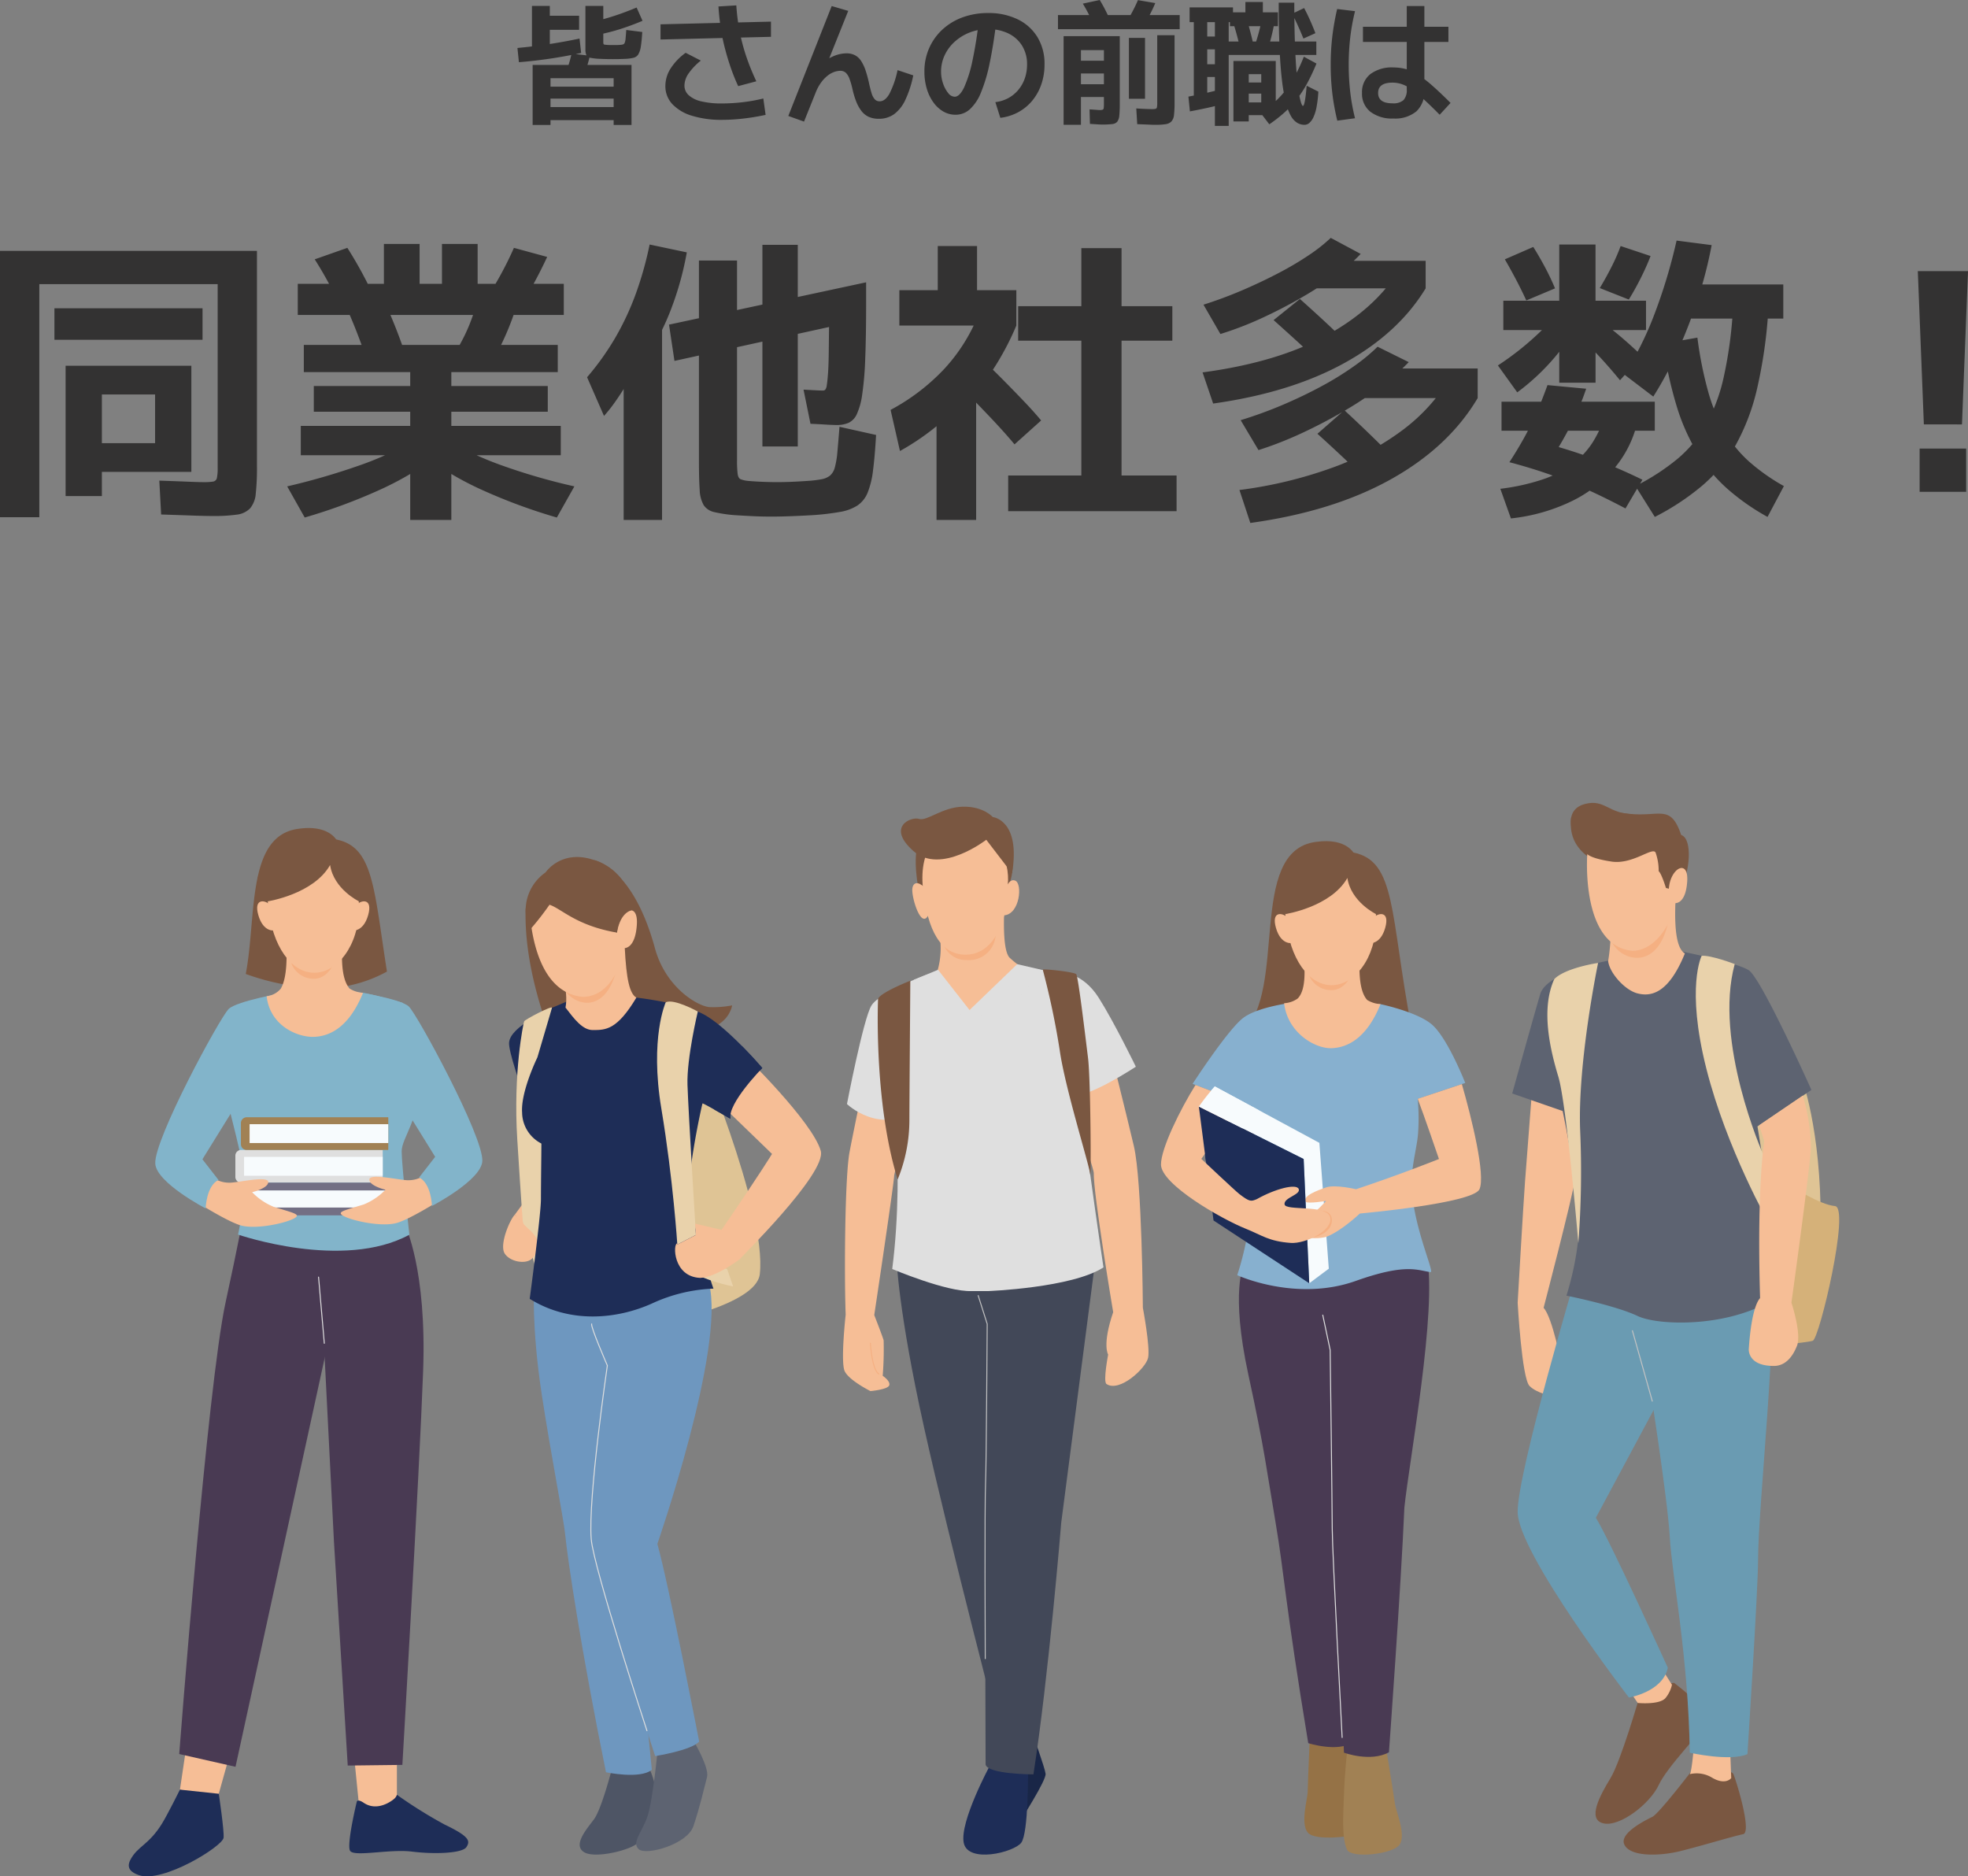 <svg xmlns="http://www.w3.org/2000/svg" xmlns:xlink="http://www.w3.org/1999/xlink" width="390.646" height="372.436" viewBox="0 0 390.646 372.436">
  <rect x="0" y="0" width="390.646" height="372.436" fill="#808080" stroke="none"/>
  <defs>
    <clipPath id="clip-path">
      <rect id="長方形_27896" data-name="長方形 27896" width="339.517" height="213.072" fill="none"/>
    </clipPath>
    <clipPath id="clip-path-2">
      <rect id="長方形_27888" data-name="長方形 27888" width="339.517" height="213.073" fill="none"/>
    </clipPath>
    <clipPath id="clip-path-3">
      <rect id="長方形_27886" data-name="長方形 27886" width="11.901" height="81.502" fill="none"/>
    </clipPath>
    <clipPath id="clip-path-4">
      <rect id="長方形_27887" data-name="長方形 27887" width="4.705" height="14.738" fill="none"/>
    </clipPath>
    <clipPath id="clip-path-5">
      <path id="パス_51057" data-name="パス 51057" d="M55.705,31.279c2.046.453,12.659-11.966,12.659-11.966l-14.7-5.686s0,17.2,2.042,17.652" transform="translate(-53.663 -13.627)" fill="none"/>
    </clipPath>
    <clipPath id="clip-path-7">
      <rect id="長方形_27889" data-name="長方形 27889" width="4.606" height="84.603" fill="none"/>
    </clipPath>
    <clipPath id="clip-path-8">
      <rect id="長方形_27893" data-name="長方形 27893" width="1.903" height="13.9" fill="none"/>
    </clipPath>
    <clipPath id="clip-path-9">
      <rect id="長方形_27894" data-name="長方形 27894" width="2.554" height="72.825" fill="none"/>
    </clipPath>
  </defs>
  <g id="グループ_36531" data-name="グループ 36531" transform="translate(8971 -12207.072)">
    <g id="グループ_36514" data-name="グループ 36514" transform="translate(-8945.437 12366.436)">
      <g id="グループ_36099" data-name="グループ 36099" clip-path="url(#clip-path)">
        <g id="グループ_36085" data-name="グループ 36085" transform="translate(0 -0.001)">
          <g id="グループ_36084" data-name="グループ 36084" clip-path="url(#clip-path-2)">
            <path id="パス_51005" data-name="パス 51005" d="M33.653,2.887s7.638,1.291,12.041,17.468c2.164,7.953,8.645,11.593,10.88,11.711a19.72,19.72,0,0,0,4.451-.346s-.708,5.017-7.78,5.017c0,0-6.178,8.992-11.12,8.992s-13.934-.6-13.934-.6S19.538,28.4,20.034,12.465" transform="translate(58.741 8.474)" fill="#7a5741"/>
            <path id="パス_51006" data-name="パス 51006" d="M34.823,11.944S49.288,45.655,47.812,58.487c-.724,6.288-20.336,9.881-20.336,9.881l-1.09-28.242" transform="translate(77.443 35.057)" fill="#dfc495"/>
            <path id="パス_51007" data-name="パス 51007" d="M27.684,18.138s-4.258,4.84-8.208,10.349l3.286,4.6,10.589-9.1" transform="translate(57.162 53.236)" fill="#f6be96"/>
            <path id="パス_51008" data-name="パス 51008" d="M29.148,48.874s-2.054,8.063-3.6,10.113-4.167,5.08-1.952,6.473,9.531-.48,10.68-1.861,3.526-9.413,3.526-10.727a15.855,15.855,0,0,0-1.334-4.218" transform="translate(66.764 142.801)" fill="#4e5565"/>
            <path id="パス_51009" data-name="パス 51009" d="M29.872,48.961s-.984,10.251-2.05,13.363-3.2,5.167-1.72,6.477,9.617-.96,10.849-4.569,2.215-7.87,2.707-9.755-2.652-7.158-2.652-7.158" transform="translate(75.126 138.886)" fill="#5d6371"/>
            <path id="パス_51010" data-name="パス 51010" d="M20.5,24.339S19.946,32.4,22,45.9c1.779,11.734,4.388,24.983,4.651,27.785.46,4.828,3.2,23.169,8.114,47.291,0,0,6.772,1.436,9.1-.5,0,0-3.73-38.229-4.439-42.974s0-50.62,0-50.62" transform="translate(59.962 71.436)" fill="#6e97bf"/>
            <path id="パス_51011" data-name="パス 51011" d="M23.188,29.784c-.26.527,3.785,10.723,3.785,10.723S23.81,71.44,24.337,77.067s12.128,40.952,12.128,40.952,7.154-1.118,8.736-2.876c0,0-6.021-31.122-8.3-39.24,0,0,13.521-38.913,10.263-51.651" transform="translate(68.022 71.178)" fill="#6e97bf"/>
            <g id="グループ_36080" data-name="グループ 36080" transform="translate(91.331 103.045)" style="mix-blend-mode: multiply;isolation: isolate">
              <g id="グループ_36079" data-name="グループ 36079">
                <g id="グループ_36078" data-name="グループ 36078" clip-path="url(#clip-path-3)">
                  <path id="パス_51012" data-name="パス 51012" d="M23.48,26.283c-.26.527,3.109,8.256,3.109,8.256s-3.876,26.388-3.2,34.475c.468,5.631,11.061,38.008,11.061,38.008" transform="translate(-22.925 -25.903)" fill="none" stroke="#dfdfdf" stroke-linecap="round" stroke-miterlimit="10" stroke-width="0.194"/>
                </g>
              </g>
            </g>
            <path id="パス_51013" data-name="パス 51013" d="M27.3,10.425s-7.882,3.282-8.114,6.564S27.922,43,27.922,43l3.451-22.028" transform="translate(56.299 30.598)" fill="#1e2d57"/>
            <path id="パス_51014" data-name="パス 51014" d="M21.119,13.059c-.161.4-2.208,10.1-1.373,23.461s1.094,16.256,1.094,16.256L23.909,64l.3-6.619s.535-10.05.283-21.946c-.216-10.089,1.948-22.98,2.152-25.046.1-.547-5.379,2.326-5.521,2.672" transform="translate(57.369 30.286)" fill="#e9d2ab"/>
            <path id="パス_51015" data-name="パス 51015" d="M21.216,20.768c-1.011,1.011-3.124,5.973-2.023,7.717s4.431,2.219,5.513.921,2.113-3.034-.46-5.513a33.858,33.858,0,0,1-3.03-3.124" transform="translate(55.423 60.955)" fill="#f6be96"/>
            <path id="パス_51016" data-name="パス 51016" d="M41.316,9.786s9.7.933,14.441,3.392S67.531,23.9,67.531,23.9,60.617,30.933,61.2,33.978c0,0-5.442-3.164-5.533-3.046S51.712,48.4,53.235,52.615s3.423,11.9,4.608,15.075a31.809,31.809,0,0,0-12.234,2.963c-6.8,3.05-16.161,4.1-24.244-.937,0,0,2.227-16.637,2.227-19.8s.114-11.014.114-11.014a7,7,0,0,1-3.852-6.166c-.291-4.163,3.034-10.943,3.034-10.943l2.9-9.841,3.97-1.688" transform="translate(58.22 28.723)" fill="#1e2d57"/>
            <path id="パス_51017" data-name="パス 51017" d="M28.368,10.181s-3.207,7.059-.862,21.119S30.67,58.255,30.67,58.255l3.691-1.908s-1.5-24.519-1.672-29.792S34.742,12,34.742,12s-4.809-2.648-6.375-1.818" transform="translate(78.212 29.41)" fill="#e9d2ab"/>
            <path id="パス_51018" data-name="パス 51018" d="M28.486,24.516c-1.129-.008,2.223,2.208,8.511,3.522l-1.184-3.427-3.545-1.46" transform="translate(82.97 67.949)" fill="#e9d2ab"/>
            <path id="パス_51019" data-name="パス 51019" d="M36.2,22.048,46.8,32.3S44.431,36.21,36.785,47.374l-5.234-1.228.138,2.239-3.695,1.908s.016.035-.012-.24c-.866.059-.866,6.591,4.525,6.855,3.282-.028,8.673-4.3,7.968-3.778s17.283-16.956,16-21.446C54.8,25.865,41.326,12.734,41.326,12.734" transform="translate(80.883 37.375)" fill="#f6be96"/>
            <path id="パス_51020" data-name="パス 51020" d="M35.017,12.262l-5.481,12.62c1.511.85,3.2,1.834,3.2,1.834-.586-3.05,6.327-10.078,6.327-10.078s-1.727-2.03-4.045-4.376" transform="translate(86.689 35.99)" fill="#1e2d57"/>
            <path id="パス_51021" data-name="パス 51021" d="M34.58,7.282c.315,6.41.976,9.22,2.31,10-3.856,6.438-6.087,6.434-8.665,6.434-2.062,0-3.73-2.286-5.4-4.458.657-3.51-1.062-7.453-1.062-7.453Z" transform="translate(63.866 21.374)" fill="#f6be96"/>
            <path id="パス_51022" data-name="パス 51022" d="M32.627,8.383l-10.75,3.435c1.889,3.9,8.519,5.879,10.75-3.435" transform="translate(64.209 24.605)" fill="#f5b082"/>
            <path id="パス_51023" data-name="パス 51023" d="M20.2,5.1S19.68,24.266,30.9,25.266c5.419-.126,7.673-6.375,8.157-9.684,0,0,2.219.244,2.53-4.663s-3.636-2.841-3.931,1.59l-.575-.5s-1-2.79-1.605-3.242a11.641,11.641,0,0,0-.661-4C34.149,3.493,29.931,7.381,25.4,6.7S20.2,5.1,20.2,5.1" transform="translate(59.264 13.243)" fill="#f6be96"/>
            <path id="パス_51024" data-name="パス 51024" d="M20.874,17.171a55.677,55.677,0,0,0,3.884-4.97c2.44.822,5.277,4.136,13.4,5.537,0,0,.417-3.707,2.845-4.427a10.053,10.053,0,0,0-5.808-9.326c-7.606-3.64-11.215,1.8-11.215,1.8a9.137,9.137,0,0,0-3.1,11.384" transform="translate(58.755 8.014)" fill="#7a5741"/>
            <path id="パス_51025" data-name="パス 51025" d="M89.291,48.7s-6.831,8.94-8.169,9.605-6.449,3.179-5.627,5.375c.988,2.621,7.04,2.467,11.238,1.417s10.487-2.955,12.387-3.337-1.716-11.805-2-12.053a3.841,3.841,0,0,0-.665-.437" transform="translate(221.319 142.945)" fill="#7a5741"/>
            <path id="パス_51026" data-name="パス 51026" d="M82.665,47.3s-3.636,12.6-5.694,15.992-4.73,8.224-1.424,8.988,9.294-3.943,11-7.63,8.574-10.55,9.59-12.584-6.568-7.681-6.568-7.681l-.881.118" transform="translate(217.156 130.271)" fill="#7a5741"/>
            <path id="パス_51027" data-name="パス 51027" d="M79.805,47.163s-.515,8.216-1.062,8.826a5.952,5.952,0,0,1,4.561.779c2.617,1.456,3.667,0,3.667,0l-.382-10.16" transform="translate(231.112 136.796)" fill="#f6be96"/>
            <path id="パス_51028" data-name="パス 51028" d="M75.407,48.143l2.8,4.132s4.51.445,5.592-1.082A6.294,6.294,0,0,0,85,48.651l-3.561-5.592" transform="translate(221.321 126.38)" fill="#f6be96"/>
            <path id="パス_51029" data-name="パス 51029" d="M73.264,13.388s-1.362,17.287-1.743,22.5-1.46,24.023-1.46,24.023.826,15,2.353,16.527,4.632,2.034,4.632,2.034l1.724-6.229s-1.783-9.409-3.561-11.313c0,0,5.592-21.355,6.485-26.569s.763-20.974.763-20.974" transform="translate(205.63 39.295)" fill="#f6be96"/>
            <path id="パス_51030" data-name="パス 51030" d="M83.562,41.6l14.249-1.413c-.382-17.649-4.175-26.616-4.175-26.616L81.091,14.811" transform="translate(238.003 39.844)" fill="#dfc495"/>
            <path id="パス_51031" data-name="パス 51031" d="M89.252,19.4s5.147,3.376,8.2,3.675-3.085,26.282-4.4,26.731-10.861,1.216-10.861,1.216" transform="translate(241.226 56.952)" fill="#d5b179"/>
            <path id="パス_51032" data-name="パス 51032" d="M81.779,23.717S70.045,63.091,70.061,71.1c.016,8.228,22.083,36.863,22.083,36.863s6.709-1.082,7.724-5.91c0,0-11.616-25.57-14.288-29.764L99.027,47.213l3.7-19.907" transform="translate(205.63 69.611)" fill="#6a9bb2"/>
            <path id="パス_51033" data-name="パス 51033" d="M100.8,24.3c1.908,5.91-2.267,44-2.267,54.681,0,5.788-2.109,38.512-2.109,38.512-3.431,1.523-11.447-.279-11.447-.279C84.7,98.135,81.463,82.3,81,74.292s-4.384-32.676-4.384-32.676l.031-11.978" transform="translate(224.878 71.316)" fill="#6a9bb2"/>
            <path id="パス_51034" data-name="パス 51034" d="M89.807,9.25S76.7,11.466,75.342,16.078,69.786,35.8,69.786,35.8L79.8,39.278s3.986,18.613,3.069,25.668a58.388,58.388,0,0,1-2.322,10.979s9.731,1.936,14.119,4.033,20.194,2.416,29.107-4.832l-5.3-32.79,10.707-7.248s-9.924-22.134-12.435-23.752-14.072-3.88-14.072-3.88" transform="translate(204.823 21.884)" fill="#5d6371"/>
            <path id="パス_51035" data-name="パス 51035" d="M81.63,8.072S77.561,27.59,78.061,41.193a187.124,187.124,0,0,1-.354,22.5s-2.322-27.584-3.974-33.05-3.506-13.426-.8-19.36c2.2-2.251,8.7-3.211,8.7-3.211" transform="translate(210.03 23.692)" fill="#e9d2ab"/>
            <path id="パス_51036" data-name="パス 51036" d="M80.213,7.721s-3.156,6.19.913,22.331,12.553,30.98,12.553,30.98L92.345,46.965S82.551,24.8,86.777,9.362c0,0-4.746-1.806-6.564-1.641" transform="translate(232.003 22.631)" fill="#e9d2ab"/>
            <path id="パス_51037" data-name="パス 51037" d="M94.292,16.883c1.877-1.932,2.892-9.806.362-10.632-2.1-6.162-4.124-3.6-10.176-4.187C78.922,1.525,77.785.041,77.785.041a20.622,20.622,0,0,1,.736,3.353,27.376,27.376,0,0,1-5.7-.653c-.441,3.652.811,7,6.111,9.42,9.318,3.01,10.723,7.425,10.723,7.425a29.92,29.92,0,0,0,3.156.771c-.02-.122,1.48-3.475,1.48-3.475" transform="translate(213.497 0.121)" fill="#7a5741"/>
            <path id="パス_51038" data-name="パス 51038" d="M87.974,5.054c-.248,6.414.563,9.232,1.881,10-3.144,7.728-6.54,8.7-9.476,7.905-2.511-.681-5.505-4.1-5.753-6.39a39.255,39.255,0,0,0,.5-7.449Z" transform="translate(219.028 14.834)" fill="#f6be96"/>
            <path id="パス_51039" data-name="パス 51039" d="M85.912,6.138,74.8,9.53c1.865,3.852,8.909,5.8,11.112-3.392" transform="translate(219.539 18.016)" fill="#f5b082"/>
            <path id="パス_51040" data-name="パス 51040" d="M73.62,2.988s-1.4,18.278,9,19.207c5.029-.118,8.039-6.414,8.488-9.479,0,0,2.062.224,2.349-4.329S90.088,5.75,89.813,9.862l-.578-.146s-.885-2.9-1.444-3.325a10.786,10.786,0,0,0-.614-3.707c-.61-1.184-4.525,2.42-8.728,1.794S73.62,2.988,73.62,2.988" transform="translate(215.891 7.173)" fill="#f6be96"/>
            <path id="パス_51041" data-name="パス 51041" d="M72.99,5.317s-1.424-4.053,2.558-5.1,4.683,2.019,9.7,2.03" transform="translate(213.499 0)" fill="#7a5741"/>
            <path id="パス_51042" data-name="パス 51042" d="M83.756,20.671c.515,1.527.984,2.92,1.015,3.03.075.26-1.484,8.236-.807,31.275,0,0-1.668,1.243-2.243,10.109,0,0-.283,3.361,4.994,3.337.913,0,3.03-.268,4.486-3.782,1.145-2.29-1.015-8.771-1.015-8.771s3.726-26.856,3.876-30.921a38.173,38.173,0,0,0-1.625-10.184Z" transform="translate(239.847 43.336)" fill="#f6be96"/>
            <g id="グループ_36083" data-name="グループ 36083" transform="translate(298.09 104.39)" style="mix-blend-mode: multiply;isolation: isolate">
              <g id="グループ_36082" data-name="グループ 36082">
                <g id="グループ_36081" data-name="グループ 36081" clip-path="url(#clip-path-4)">
                  <line id="線_1649" data-name="線 1649" x2="3.943" y2="13.973" transform="translate(0.381 0.382)" fill="none" stroke="#c3c3c3" stroke-linecap="round" stroke-miterlimit="10" stroke-width="0.194"/>
                </g>
              </g>
            </g>
            <path id="パス_51043" data-name="パス 51043" d="M56.153,39.944c9.255-8.193.862-36.088,14.685-37.867,6.3-.889,7.677,2.522,7.677,2.522L72.959,39.944Z" transform="translate(164.81 5.664)" fill="#7a5741"/>
            <path id="パス_51044" data-name="パス 51044" d="M66.271,2.5c8.618,1.676,7.3,12.23,11.612,34.951-9.535,4.864-17.66-4.872-17.66-4.872L65.177,3.323" transform="translate(176.755 7.341)" fill="#7a5741"/>
            <path id="パス_51045" data-name="パス 51045" d="M60.544,47.616s-.578,12.706-.578,14.241-1.5,6.351,0,8.212,9.338.657,9.916.331.575-17.747.575-17.747l-4.033-6.9" transform="translate(174.05 134.292)" fill="#957246"/>
            <path id="パス_51046" data-name="パス 51046" d="M69.25,46.879s2.086,12.564,2.267,14.087,2.247,6.15.98,8.161-9.6,2.81-10.444,1.1c-1.086-2.208-.775-6.693-.673-10.121.177-5.777.826-10.9.826-10.9" transform="translate(179.797 137.591)" fill="#a18154"/>
            <path id="パス_51047" data-name="パス 51047" d="M56.971,23.486s-2.7,5.218.9,21.776c3.219,14.8,3.723,19.482,5.458,29.694,1.657,9.782,1.818,15.5,6.434,43.482,0,0,5.91,1.893,8.826-.185L76.882,72.819,74.808,31.974l2.074-8.74" transform="translate(164.358 68.193)" fill="#493a53"/>
            <path id="パス_51048" data-name="パス 51048" d="M81.917,22.9C84,33.368,78.423,63.286,77.451,72.663c-.645,15.374-3.065,48.574-3.065,48.574-3.723,2-8.925.067-8.925.067s-1.452-35.352-2.341-45.5-.756-37.528-.756-37.528L59.881,22.9" transform="translate(175.752 67.216)" fill="#493a53"/>
            <path id="パス_51049" data-name="パス 51049" d="M73.775,10.066s-6.914.779-9.967,2.995S53.663,26.227,53.663,26.227l11.817,4.51S67.672,48.425,62.525,64.2c0,0,11.628,5.367,23.527,1.141,9.96-3.542,12.21-2.109,14.851-1.747.9.122-3.959-10.144-3.75-18.262.083-3.246,1.07-6.737,1.259-9.176a42.626,42.626,0,0,0-.063-6.953l9.436-3.156s-3.435-8.783-6.552-11.541c-2.884-2.558-10.263-4.1-10.263-4.1" transform="translate(157.502 29.545)" fill="#87b0cf"/>
            <path id="パス_51050" data-name="パス 51050" d="M57.144,14.3A41.747,41.747,0,0,0,53.98,18.3l20.8,10.4,1.11,24.673,3.88-2.9L77.9,25.5Z" transform="translate(158.432 41.983)" fill="#f7fbfd"/>
            <path id="パス_51051" data-name="パス 51051" d="M93.919,14.185l-8.763,2.924c1.381,3.636,3.632,10.266,4.214,11.943,0,0-7.406,2.983-16.456,6,0,0-4.144-.988-5.946-.362s-4.691,1.684-4.065,2.861c.484.417,4.065-.173,4.065-.173s-2.29,2.495-2.912,2.633-5.2-.067-5.828.763,2.983,5.064,8.74,3.746c2.983-1.11,6.7-4.647,6.7-4.647s22.469-2,23.744-4.82c1.247-2.751-1.539-14.064-3.494-20.863" transform="translate(170.698 41.634)" fill="#f6be96"/>
            <path id="パス_51052" data-name="パス 51052" d="M60.659,20.567s2.29-.193,2.668,1.4-.885,3.353-3.557,3.9" transform="translate(175.426 60.345)" fill="#f5b082"/>
            <path id="パス_51053" data-name="パス 51053" d="M53.98,15.319l2.912,22.611,19,12.462-1.11-24.669Z" transform="translate(158.431 44.961)" fill="#1e2d57"/>
            <path id="パス_51054" data-name="パス 51054" d="M85.65,40.483c-.626-2.6-8.842-1.2-9.051-2.55s3.231-1.9,2.814-3.042-4.6-.1-8.326,2c-1.145.468-1.4.571-3.455-1.007-.767-.586-7.555-6.985-7.555-6.985s4.435-6.233,8.165-11.116L58.92,14.229c-3.014,4.813-6.855,12.58-6.851,15.791,0,3.959,12.132,10.869,16.771,12.718,3.282,1.31,4.588,2.526,8.988,2.841,2.912.209,8.448-2.495,7.823-5.1" transform="translate(152.823 41.763)" fill="#f6be96"/>
          </g>
        </g>
        <g id="グループ_36087" data-name="グループ 36087" transform="translate(211.165 53.622)">
          <g id="グループ_36086" data-name="グループ 36086" clip-path="url(#clip-path-5)">
            <path id="パス_51055" data-name="パス 51055" d="M53.98,15.319l2.912,22.611,19,12.462-1.11-24.669Z" transform="translate(-52.733 -8.662)" fill="#1e2d57"/>
            <path id="パス_51056" data-name="パス 51056" d="M57.144,14.3A41.747,41.747,0,0,0,53.98,18.3l20.8,10.4,1.11,24.673,3.88-2.9L77.9,25.5Z" transform="translate(-52.733 -11.641)" fill="#f7fbfd"/>
          </g>
        </g>
        <g id="グループ_36098" data-name="グループ 36098" transform="translate(0 -0.001)">
          <g id="グループ_36097" data-name="グループ 36097" clip-path="url(#clip-path-2)">
            <path id="パス_51058" data-name="パス 51058" d="M73.3,7.568l-5.56.732-5.56-.732c.094,2.518.661,7.122-1.2,9.039a4.978,4.978,0,0,1-2.7.94c.673,5.9,6.19,9.074,9.46,8.929,3.144-.13,6.933-1.96,9.676-8.748a5.616,5.616,0,0,1-2.648-.818c-1.83-2.023-1.562-6.788-1.468-9.342" transform="translate(171.056 22.213)" fill="#f6be96"/>
            <path id="パス_51059" data-name="パス 51059" d="M59.526,8.66h8.429s-1.212,3.368-4.384,3.077A4.73,4.73,0,0,1,59.526,8.66" transform="translate(174.71 25.418)" fill="#f5b082"/>
            <path id="パス_51060" data-name="パス 51060" d="M60.226,6.217c-.815-.854-3.152-1.3-2.188,2.113s3.187,3.113,3.227,2.928-1.039-5.041-1.039-5.041" transform="translate(169.669 16.465)" fill="#f6be96"/>
            <path id="パス_51061" data-name="パス 51061" d="M67.531,2.72c-4.325-.24-9.916,4.388-9.113,12.348S63.01,28.23,67.531,28.23s8.822-5.356,8.822-12.753S74.241,3.093,67.531,2.72" transform="translate(171.23 7.957)" fill="#f6be96"/>
            <path id="パス_51062" data-name="パス 51062" d="M63.6,6.217c.811-.854,3.148-1.3,2.188,2.113s-3.191,3.113-3.231,2.928S63.6,6.217,63.6,6.217" transform="translate(183.614 16.465)" fill="#f6be96"/>
            <path id="パス_51063" data-name="パス 51063" d="M59.828,14.224s9.039-1.389,12.321-7.174c.724,4.781,5.694,7.174,5.694,7.174s1.22-7.551-2.058-10.054S62.771,3.06,62.771,3.06L57.833,9.455Z" transform="translate(169.741 7.852)" fill="#7a5741"/>
            <g id="グループ_36090" data-name="グループ 36090" transform="translate(236.626 101.29)" style="mix-blend-mode: multiply;isolation: isolate">
              <g id="グループ_36089" data-name="グループ 36089">
                <g id="グループ_36088" data-name="グループ 36088" clip-path="url(#clip-path-7)">
                  <path id="パス_51064" data-name="パス 51064" d="M60.23,25.837l1.468,6.93s.4,30.945.409,35.506,1.968,41.4,1.968,41.4" transform="translate(-59.85 -25.457)" fill="none" stroke="#dfdfdf" stroke-linecap="round" stroke-miterlimit="10" stroke-width="0.194"/>
                </g>
              </g>
            </g>
            <path id="パス_51065" data-name="パス 51065" d="M24.086,3.951S22.7.524,16.373,1.417C5.973,2.755,8.086,18.8,5.9,30.237a47.908,47.908,0,0,0,13.611,2.8Z" transform="translate(17.322 3.723)" fill="#7a5741"/>
            <path id="パス_51066" data-name="パス 51066" d="M25.013,28.077C22.388,11.341,22.321,3.29,14.876,1.842l-1.1.83L8.938,31.248a27.072,27.072,0,0,0,16.075-3.172" transform="translate(26.233 5.407)" fill="#7a5741"/>
            <path id="パス_51067" data-name="パス 51067" d="M11.273,51.293,12.54,63.952l4.348,5.175,3.246-5.175v-18.2" transform="translate(33.087 134.297)" fill="#f6be96"/>
            <path id="パス_51068" data-name="パス 51068" d="M13.469,51.425c0,.476-3.482,12.816-3.482,12.816l-7.406-1.9,2.5-16.85" transform="translate(7.575 133.518)" fill="#f6be96"/>
            <path id="パス_51069" data-name="パス 51069" d="M27.216,21.322s4.309,8.649,3.569,28.9-4.12,78.145-4.12,78.145l-10.845.13L13.089,84.133l-2.1-41.546L9.418,22.8" transform="translate(27.642 62.581)" fill="#493a53"/>
            <path id="パス_51070" data-name="パス 51070" d="M33.812,23.429,32.3,45.063l-18.581,85.2L2.544,127.73s5.592-73.054,9.212-89.683C14.172,26.962,15.309,20.8,15.309,20.8" transform="translate(7.467 61.061)" fill="#493a53"/>
            <path id="パス_51071" data-name="パス 51071" d="M16.254,9.576,4.968,31.042S8.447,44.208,8.553,47.269s-1.44,10.31-1.44,10.31,20.816,7.2,34,.028c0,0-1.527-13.808-1.527-16.555s3.683-6.347,3.545-14.575c-.118-7.323-3.353-14.894-3.353-14.894s-5.91-1.743-7.968-2.007" transform="translate(14.581 28.106)" fill="#82b4ca"/>
            <path id="パス_51072" data-name="パス 51072" d="M34.546,23.995H6.517A1.143,1.143,0,0,1,5.376,22.85v-4.2a1.143,1.143,0,0,1,1.141-1.145H34.546a.08.08,0,0,1,.079.083v6.324a.08.08,0,0,1-.079.083" transform="translate(15.779 51.381)" fill="#dfdfdf"/>
            <path id="パス_51073" data-name="パス 51073" d="M34.767,25.644H6.659A1.144,1.144,0,0,1,5.514,24.5V20.3a1.144,1.144,0,0,1,1.145-1.145H34.767Z" transform="translate(16.184 56.221)" fill="#736f84"/>
            <rect id="長方形_27890" data-name="長方形 27890" width="27.525" height="3.396" transform="translate(23.425 76.922)" fill="#f7fbfd"/>
            <rect id="長方形_27891" data-name="長方形 27891" width="27.525" height="3.742" transform="translate(22.882 70.264)" fill="#f7fbfd"/>
            <path id="パス_51074" data-name="パス 51074" d="M34.827,22.347H6.8A1.143,1.143,0,0,1,5.657,21.2V17A1.145,1.145,0,0,1,6.8,15.858H34.827a.083.083,0,0,1,.083.083v6.328a.082.082,0,0,1-.083.079" transform="translate(16.603 46.544)" fill="#a18154"/>
            <rect id="長方形_27892" data-name="長方形 27892" width="27.525" height="3.742" transform="translate(23.984 63.775)" fill="#f7fbfd"/>
            <path id="パス_51075" data-name="パス 51075" d="M6.685,18.984a5.8,5.8,0,0,0,3,.681c1.739-.079,7.469-1.4,7.469-.134s-3.2,2.023-3.2,2.023a12.561,12.561,0,0,0,4.321,2.924c3.5,1.066,4.781,1.354,4.521,1.869-.476.948-7.445,2.723-10.955,1.838-2.436-.614-8.256-4.269-8.256-4.269" transform="translate(10.531 55.719)" fill="#f6be96"/>
            <path id="パス_51076" data-name="パス 51076" d="M26.916,9.576s-9.295,1.621-10.983,3.2S1.075,38.636,1.339,43.488c.2,3.793,10,8.9,10,8.9s.122-4.49,2.55-5.651l-3.191-4.1,7.846-12.667L25.122,21.6" transform="translate(3.918 28.106)" fill="#82b4ca"/>
            <path id="パス_51077" data-name="パス 51077" d="M26.839,18.86a5.8,5.8,0,0,1-3,.681c-1.743-.075-7.469-1.4-7.469-.13s3.2,2.023,3.2,2.023a12.678,12.678,0,0,1-4.321,2.924c-3.5,1.066-4.781,1.35-4.521,1.865.472.948,7.445,2.727,10.955,1.838,2.436-.614,8.256-4.269,8.256-4.269" transform="translate(31.383 55.355)" fill="#f6be96"/>
            <path id="パス_51078" data-name="パス 51078" d="M11.334,9.513s9.295,1.389,10.983,2.971,14.859,25.853,14.595,30.7c-.2,3.793-9.995,8.9-9.995,8.9s-.126-4.49-2.554-5.651l3.191-4.1L19.708,29.668,13.128,21.3" transform="translate(33.265 27.922)" fill="#82b4ca"/>
            <path id="パス_51079" data-name="パス 51079" d="M10.157,49.773s-2.5,5.033-3.577,6.76c-2.652,4.273-4.8,4.407-6.253,7.154-.885,1.672.142,2.542,1.708,3.069,4.769,1.609,16.6-5.741,16.783-7.433.15-1.35-.952-8.728-.952-8.728" transform="translate(0 146.085)" fill="#1e2d57"/>
            <path id="パス_51080" data-name="パス 51080" d="M12.61,51.416s-2.023,8.35-1.35,9.7,7.815-.366,12.317.2,10.007.338,10.8-.9.61-2.1-4.388-4.5a91.3,91.3,0,0,1-9.413-5.883,1.79,1.79,0,0,1-.555.818c-.551.48-3.376,2.558-6.013.791-1.125-.756-1.358-.382-1.4-.224" transform="translate(32.647 146.842)" fill="#1e2d57"/>
            <path id="パス_51081" data-name="パス 51081" d="M21.974,7l-5.56.732L10.854,7c.094,2.514.264,7.071-1.106,9.365a4.336,4.336,0,0,1-2.794,1.483c.669,5.9,6.19,8.2,9.46,8.059,3.144-.13,6.933-1.96,9.676-8.744a5.661,5.661,0,0,1-2.648-.822C21.612,14.314,21.88,9.549,21.974,7" transform="translate(20.41 20.531)" fill="#f6be96"/>
            <path id="パス_51082" data-name="パス 51082" d="M8.2,8.086h8.425s-1.208,3.372-4.38,3.077A4.73,4.73,0,0,1,8.2,8.086" transform="translate(24.061 23.733)" fill="#f5b082"/>
            <path id="パス_51083" data-name="パス 51083" d="M8.906,5.576c-.822-.858-3.172-1.3-2.2,2.125s3.2,3.128,3.239,2.943S8.906,5.576,8.906,5.576" transform="translate(19.009 14.576)" fill="#f6be96"/>
            <path id="パス_51084" data-name="パス 51084" d="M16.245,2.062C11.9,1.822,6.282,6.473,7.088,14.469S11.7,27.694,16.245,27.694s8.866-5.379,8.866-12.816S22.986,2.435,16.245,2.062" transform="translate(20.575 6.026)" fill="#f6be96"/>
            <path id="パス_51085" data-name="パス 51085" d="M12.295,5.576c.818-.858,3.168-1.3,2.2,2.125s-3.2,3.128-3.239,2.943,1.043-5.068,1.043-5.068" transform="translate(33.021 14.576)" fill="#f6be96"/>
            <path id="パス_51086" data-name="パス 51086" d="M8.5,13.622s9.086-1.4,12.38-7.209c.728,4.8,5.722,7.209,5.722,7.209s1.228-7.587-2.07-10.1S11.459,2.4,11.459,2.4L6.5,8.829Z" transform="translate(19.081 5.92)" fill="#7a5741"/>
            <g id="グループ_36093" data-name="グループ 36093" transform="translate(37.289 93.745)" style="mix-blend-mode: multiply;isolation: isolate">
              <g id="グループ_36092" data-name="グループ 36092">
                <g id="グループ_36091" data-name="グループ 36091" clip-path="url(#clip-path-8)">
                  <line id="線_1650" data-name="線 1650" x2="1.141" y2="13.139" transform="translate(0.381 0.381)" fill="none" stroke="#dfdfdf" stroke-linecap="round" stroke-miterlimit="10" stroke-width="0.194"/>
                </g>
              </g>
            </g>
            <path id="パス_51087" data-name="パス 51087" d="M41.476,12.478s-3.242,15.37-4.155,20.234S36.254,56.6,36.557,64.963c0,0-1.047,9.389-.193,11.215s5.112,3.951,5.112,3.951,3.42-.3,3.726-1.137-1.295-1.9-1.295-1.9a65.681,65.681,0,0,0,.185-7.044c-.228-.834-1.861-5.005-1.861-5.005S46.2,38.614,46.186,37.3l4.108-18.538" transform="translate(105.745 36.624)" fill="#f6be96"/>
            <path id="パス_51088" data-name="パス 51088" d="M57.1,12.377s3.152,12.462,4.785,19.439,1.779,32.062,1.779,32.062,1.487,7.866,1.039,9.944-5.686,6.933-8.26,5.194c-.708-.476.331-5.84.331-5.84s-1.232-1.881,1-8.413c0,0-3.966-23.6-3.856-27.683-.028-.988-7.02-22.253-7.02-22.253" transform="translate(137.629 36.327)" fill="#f6be96"/>
            <path id="パス_51089" data-name="パス 51089" d="M50.483,46.886S53,53.808,53.166,55.094s-4.911,9.173-4.911,9.173-4.71,1.7-4.344-3.782.885-9.011.885-9.011" transform="translate(128.82 137.612)" fill="#192647"/>
            <path id="パス_51090" data-name="パス 51090" d="M47.323,49.2S41.37,60.228,42.173,64.411s9.979,1.932,11.427,0,1.346-14.276,1.346-14.276S50.865,46.9,47.323,49.2" transform="translate(123.558 141.977)" fill="#1e2d57"/>
            <path id="パス_51091" data-name="パス 51091" d="M38.731,25.271s.311,10.239,5.462,33.416,15.642,63.247,15.642,63.247l5.257-3.97L58.17,22.249" transform="translate(113.676 65.302)" fill="#424858"/>
            <path id="パス_51092" data-name="パス 51092" d="M67.063,23.032,60.275,75.218s-2.5,30.6-5.525,50.014c0,0-9.066-.016-9.491-1.948,0,0-.216-51.714,0-56.223C45.4,63.992,44.834,33,44.834,33l-2.306-9.448" transform="translate(124.82 67.6)" fill="#424858"/>
            <g id="グループ_36096" data-name="グループ 36096" transform="translate(168.223 97.41)" style="mix-blend-mode: multiply;isolation: isolate">
              <g id="グループ_36095" data-name="グループ 36095">
                <g id="グループ_36094" data-name="グループ 36094" clip-path="url(#clip-path-9)">
                  <path id="パス_51093" data-name="パス 51093" d="M44.252,96.914s-.146-30.685.067-35.191c.15-3.073.319-31.236.319-31.236l-1.79-5.635" transform="translate(-42.466 -24.469)" fill="none" stroke="#c3c3c3" stroke-linecap="round" stroke-miterlimit="10" stroke-width="0.194"/>
                </g>
              </g>
            </g>
            <path id="パス_51094" data-name="パス 51094" d="M50.229,36.229c-7.724,4.828-14-1.287-14-1.287s3.219-16.767,4.828-19.5S52.078,9.267,52.078,9.267l3.014-.807" transform="translate(106.33 24.831)" fill="#dfdfdf"/>
            <path id="パス_51095" data-name="パス 51095" d="M46.926,9.824,38.4,25.194s3.136,22.552.453,43.368c0,0,10.833,4.592,15.768,4.376l3.219.008s16.72-.634,22.945-4.71c0,0-5.206-34.994-5.045-39.822S72.279,9.69,72.279,9.69,63.162,8.564,62.037,8.163" transform="translate(112.69 23.959)" fill="#dfdfdf"/>
            <path id="パス_51096" data-name="パス 51096" d="M47.006,8.55s4.293-.114,7.551,5.017c3.1,4.887,7.382,13.706,7.382,13.706s-9.44,6.221-12.553,5.686" transform="translate(137.963 25.095)" fill="#dfdfdf"/>
            <path id="パス_51097" data-name="パス 51097" d="M37.848,12.524s-.909,20.435,3.892,35.887a31.178,31.178,0,0,0,2.326-11.825c0-2.892.185-27.616.185-27.616s-5.733,2.239-6.4,3.553" transform="translate(110.884 26.331)" fill="#7a5741"/>
            <path id="パス_51098" data-name="パス 51098" d="M46.106,8.449a157.487,157.487,0,0,1,3.372,16.043c1.047,7.4,5.8,22.516,6.024,24.5s.122-18.7-.417-23.047S53.15,9.831,52.745,9.35s-6.69-1.129-6.638-.9" transform="translate(135.322 24.661)" fill="#7a5741"/>
            <path id="パス_51099" data-name="パス 51099" d="M37.41,27.253s.287,5.257,1.684,6.123" transform="translate(109.799 79.989)" fill="none" stroke="#f5b082" stroke-linecap="round" stroke-miterlimit="10" stroke-width="0.194"/>
            <path id="パス_51100" data-name="パス 51100" d="M54.333,5.464c-.075,2.385-.2,7.913,1.086,9.228a21.836,21.836,0,0,0,3.62,2.7c-3.423,3.274-7.941,7.937-11.577,7.693-3.124-.212-5.529-4.99-6.772-6.556a16.128,16.128,0,0,0,.767-8.692A58.52,58.52,0,0,1,54.333,5.464" transform="translate(119.426 16.038)" fill="#f6be96"/>
            <path id="パス_51101" data-name="パス 51101" d="M41.1,8.611,51.46,6.64A5.3,5.3,0,0,1,45.7,11.7a4.73,4.73,0,0,1-4.6-3.089" transform="translate(120.626 19.489)" fill="#f5b082"/>
            <path id="パス_51102" data-name="パス 51102" d="M56.5,1.182s4.187,6.646,1.55,12.332c-11.38,1.5-17.774.693-17.774.693s-1.306-6.312,0-9.578C46.381.005,56.5,1.182,56.5,1.182" transform="translate(116.513 3.077)" fill="#7a5741"/>
            <path id="パス_51103" data-name="パス 51103" d="M48.3,1.135c-4.62.216-9.047,4.214-8.153,12.576s3.561,13.237,8.633,13.108c5.962-.15,7.492-7.807,7.492-7.807,3.12-.26,3.648-6.257,2.211-6.878-.972-.421-1.5.744-1.5.744C57.5,8.423,54.638.84,48.3,1.135" transform="translate(117.499 3.308)" fill="#f6be96"/>
            <path id="パス_51104" data-name="パス 51104" d="M42.284,5.263c-1.145-1.373-2.424-1.727-2.727-.291s1.436,7.528,2.869,5.863-.142-5.572-.142-5.572" transform="translate(115.998 11.887)" fill="#f6be96"/>
            <path id="パス_51105" data-name="パス 51105" d="M55.89,6.758s-9.054,7.048-14.481,2.227-.4-6.882,1.141-6.367S47.123.3,51.215.195s5.958,2.054,5.958,2.054,5.607.547,3.833,11.187" transform="translate(114.323 0.561)" fill="#7a5741"/>
            <path id="パス_51106" data-name="パス 51106" d="M60.131,8.135l-9.464,9.106L44.415,9.249l-4.816,2L46,19.818l4.663-2.577,5.194,2.483L65.231,9.315" transform="translate(116.221 23.877)" fill="#dfdfdf"/>
          </g>
        </g>
      </g>
    </g>
    <g id="グループ_36515" data-name="グループ 36515" transform="translate(-8971 12207.072)">
      <path id="パス_53831" data-name="パス 53831" d="M4.05,10.086V-42.78H55.056V.065a46.619,46.619,0,0,1-.24,5.341,5.114,5.114,0,0,1-1.14,2.94,4.423,4.423,0,0,1-2.64,1.23,33.054,33.054,0,0,1-4.8.27q-1.5,0-3.99-.09t-6.211-.21l-.36-6.721q3.54.12,5.7.21t3.06.09a10.809,10.809,0,0,0,1.95-.12.894.894,0,0,0,.72-.72,8.744,8.744,0,0,0,.15-1.92V-36.179h-35.4V10.086Zm13.022-4.2V-19.977H42.034V1.085H24.272v-5.7H34.834v-9.661H24.272V5.886Zm-2.22-31.024v-6.241h29.4v6.241ZM85.479,10.627V-2.215H63.757V-8.036H85.479v-2.82H66.337v-5.1H85.479v-2.76H64.357v-5.4h50.406v5.4H93.64v2.76h19.142v5.1H93.64v2.82h21.723v5.821H93.64V10.627Zm-20.942-.48-3.48-6.181A136.246,136.246,0,0,0,75.338-.175a60.435,60.435,0,0,0,9.9-4.441l4.561,3.3A60.976,60.976,0,0,1,79.149,4.776,110.454,110.454,0,0,1,64.537,10.146Zm50.046,0A110.453,110.453,0,0,1,99.971,4.776,60.975,60.975,0,0,1,89.32-1.315l4.561-3.3a65.041,65.041,0,0,0,9.931,4.471,121.742,121.742,0,0,0,14.252,4.11Zm-37.5-30.664q-1.02-3.06-2.22-6.151T72.278-32.7l7.741-.78q1.38,2.94,2.61,6.061t2.19,6.181Zm-5.4-11.041q-1.14-2.52-2.46-4.951t-2.7-4.591L73-43.38q1.38,2.16,2.73,4.621t2.49,4.981Zm29.763,11.341L93.7-21.3q1.2-2.04,2.16-3.87a33.364,33.364,0,0,0,1.71-3.84q.75-2.01,1.47-4.411l7.8.72a52.845,52.845,0,0,1-2.34,6.451A58.719,58.719,0,0,1,101.441-20.217ZM63.157-30.058v-6.181h17.1V-44.16H87.34v7.921H91.78V-44.16h7.081v7.921h17.1v6.181Zm44.285-1.92-6.541-1.8q1.5-2.34,2.82-4.8t2.34-4.8l6.6,1.8q-1.08,2.34-2.4,4.8T107.442-31.978ZM157.188,9.966q-1.92,0-3.75-.09t-3.69-.21a27.148,27.148,0,0,1-3.93-.6,3.365,3.365,0,0,1-2.07-1.35,6.477,6.477,0,0,1-.81-3.06q-.15-2.07-.15-5.731V-40.859h7.561v39.6a22.137,22.137,0,0,0,.12,2.73q.12.87.6,1.08a5.653,5.653,0,0,0,1.5.33q1.38.12,2.91.18t2.91.06q1.2,0,2.73-.06t3.21-.18a22.847,22.847,0,0,0,2.79-.33,3.822,3.822,0,0,0,1.68-.72,3.187,3.187,0,0,0,.96-1.62,16.578,16.578,0,0,0,.51-3.06q.18-1.95.42-5.011l7.261,1.62q-.24,4.2-.6,6.991a17.194,17.194,0,0,1-1.08,4.471,5.586,5.586,0,0,1-2.04,2.55,9.261,9.261,0,0,1-3.42,1.26,50.565,50.565,0,0,1-5.221.63q-1.98.12-4.26.21T157.188,9.966Zm-29.343.66V-27.9h7.621V10.627Zm-3.9-20.642-3.36-7.681a53.61,53.61,0,0,0,5.521-7.711,54.6,54.6,0,0,0,4.05-8.581A69.473,69.473,0,0,0,133-44.04l7.381,1.56a61.777,61.777,0,0,1-3.06,11.1,49.3,49.3,0,0,1-4.681,9.3l-.18-2.16a28.845,28.845,0,0,1-1.62,3.63q-1.02,1.95-2.19,3.93t-2.37,3.69A30.847,30.847,0,0,1,123.944-10.016Zm46.205,1.8q-.84,0-2.25-.09t-2.97-.15l-1.38-6.781,2.19.12q1.11.06,1.65.06a.649.649,0,0,0,.48-.18,1.875,1.875,0,0,0,.3-.9q.12-.72.24-2.31t.15-4.471q.03-2.88.09-7.381l3.48,1.86-34.2,7.5-1.08-7.2,39.125-8.4v3.96q0,6.781-.18,11.221a63.59,63.59,0,0,1-.6,7.081,13.851,13.851,0,0,1-1.08,3.93,3.438,3.438,0,0,1-1.65,1.71A5.88,5.88,0,0,1,170.149-8.216Zm-14.762,4.26V-43.98h7.021V-3.955ZM204.173,8.886V1.805h14.522V-24.958H206.154V-31.8h12.541V-43.32h7.981V-31.8h10.081v6.841H226.676V1.805H237.6V8.886Zm-14.222,1.74v-26.4h7.861v26.4ZM182.691-3.055l-1.86-8.161a41.289,41.289,0,0,0,10.651-8.131,34.8,34.8,0,0,0,6.691-10.531l7.621,1.92a54.745,54.745,0,0,1-4.981,9.271,48.812,48.812,0,0,1-6.6,7.891v-1.14a39.619,39.619,0,0,1-3.33,3.18,49.636,49.636,0,0,1-3.96,3.06A49.514,49.514,0,0,1,182.691-3.055Zm22.743-1.32q-2.1-2.52-5.131-5.7t-5.791-5.941l4.861-4.861q1.92,1.8,3.99,3.9t3.99,4.11q1.92,2.01,3.36,3.75ZM182.571-27.958v-7.021h7.621V-43.74h7.8v8.761h7.8v7.021Zm69.668,39.185-2.16-6.541a86.24,86.24,0,0,0,18.632-4.5,53.428,53.428,0,0,0,13.892-7.5,36.4,36.4,0,0,0,9.121-10.021l5.641,3.78Q291.6-3.835,280.142,2.556T252.239,11.227Zm22.8-8.7Q272.941.365,270.421-2T265.56-6.475l5.341-4.681q2.34,2.16,4.861,4.591t4.681,4.651ZM253.859-3.235l-3.54-5.941a83.883,83.883,0,0,0,8.4-3.06q4.081-1.74,7.681-3.69a61.025,61.025,0,0,0,6.451-3.99,37.432,37.432,0,0,0,4.651-3.84l6.181,3.06a45.927,45.927,0,0,1-5.491,4.831,72.631,72.631,0,0,1-7.321,4.861q-4.05,2.37-8.371,4.381A73.512,73.512,0,0,1,253.859-3.235Zm-9-9.241-2.1-6.181q14.762-1.98,24.453-7.261T281.7-38.879l5.341,3.54q-5.4,8.881-16.082,14.792T244.858-12.476ZM265.8-20.757q-1.98-1.98-4.351-4.14t-4.591-4.14l5.221-4.2q2.22,1.98,4.531,4.11t4.351,4.17Zm-19.5-5.521-3.36-5.821a84.858,84.858,0,0,0,7.951-2.97q3.81-1.65,7.111-3.39a62.414,62.414,0,0,0,5.911-3.51,32.449,32.449,0,0,0,4.29-3.39l5.941,3.18a32.944,32.944,0,0,1-5.071,4.381,81.134,81.134,0,0,1-6.841,4.381q-3.75,2.16-7.8,4.02A66.483,66.483,0,0,1,246.3-26.278Zm26.583,12.721v-5.881h24.483v5.881ZM263.64-35.339V-40.8h23.4v5.461Zm68.888,45.365-3.84-6.121a44.189,44.189,0,0,0,8.341-5.4,25.066,25.066,0,0,0,5.641-6.751,34.769,34.769,0,0,0,3.51-9.361,84.278,84.278,0,0,0,1.83-13.172l7.021.24a95.423,95.423,0,0,1-2.22,15.182,42.888,42.888,0,0,1-4.2,11.071,30.134,30.134,0,0,1-6.631,8.071A49.014,49.014,0,0,1,332.528,10.026Zm-28.563.3-2.1-5.881a42.62,42.62,0,0,0,8.221-1.8,21.582,21.582,0,0,0,6.031-3.06,16.555,16.555,0,0,0,4.11-4.411,22.64,22.64,0,0,0,2.58-5.851l6.361,1.44A21.888,21.888,0,0,1,324.7.125a25.98,25.98,0,0,1-8.551,6.721A36.527,36.527,0,0,1,303.965,10.326Zm22.743-1.98q-4.321-2.28-8.011-3.93t-7.321-2.91q-3.63-1.26-7.711-2.34,1.56-2.4,2.85-4.711t2.43-4.861q1.14-2.55,2.28-5.731l7.681.72a52.737,52.737,0,0,1-2.46,6.031q-1.38,2.85-3,5.551,4.321,1.26,8.311,2.82t8.311,3.66ZM302.1-7.076v-5.761h30.424v5.761Zm3.12-7.621-3.84-5.341a57.362,57.362,0,0,0,7.771-6.091,34.51,34.51,0,0,0,5.311-6.211l4.02,1.98a46.467,46.467,0,0,1-5.791,8.671A44.177,44.177,0,0,1,305.225-14.7Zm1.8-18.242q-.96-2.1-2.07-4.2t-2.19-3.96l5.641-2.46q1.14,1.8,2.28,3.93t2.04,4.291Zm18.6,15.842q-2.4-2.94-4.861-5.521a60.049,60.049,0,0,0-5.221-4.861l2.64-3.72a48.435,48.435,0,0,1,5.641,3.87q2.94,2.31,6.121,5.371Zm-12.061.48V-27.058h-11.1v-5.821h11.1V-44.04h7.2v11.161h10.021v5.821H320.767v10.441Zm41.345,26.643a44.65,44.65,0,0,1-8.041-5.641,31.782,31.782,0,0,1-5.881-7.051,40.786,40.786,0,0,1-4.11-9.271,84.323,84.323,0,0,1-2.73-12.421l6.841-1.2a75.53,75.53,0,0,0,2.16,10.8,34.428,34.428,0,0,0,3.3,7.921A24.706,24.706,0,0,0,351.28-.925a39.479,39.479,0,0,0,6.871,4.831ZM332.228-13.856l-5.761-4.381A63.737,63.737,0,0,0,332.258-29.7a107.426,107.426,0,0,0,4.591-15.122l6.961.9a84.722,84.722,0,0,1-2.67,10.471,99.976,99.976,0,0,1-3.96,10.321A73.672,73.672,0,0,1,332.228-13.856Zm-4.861-19.262-5.761-2.28q1.2-1.98,2.31-4.17a38.005,38.005,0,0,0,1.83-4.17l5.941,1.98q-.78,2.04-1.92,4.321T327.368-33.119Zm9.181,3.78v-6.781h21.483v6.781Zm49.386,21-1.2-30.424H394.7L393.5-8.336Zm-.84,13.382V-3.535h9.241V5.046Z" transform="translate(-4.05 92.575)" fill="#333232"/>
      <path id="パス_53832" data-name="パス 53832" d="M3.59,4.595V-7.327H23.219V4.595H19.672v-.96H7.137V1.048H19.672V-.632H7.137V-3.006H19.672v-1.68H7.137V4.595ZM.869-7.86.576-10.687q2.934-.267,6.054-.733T12.9-12.554l.32,2.854Q10.07-9.007,6.95-8.553T.869-7.86ZM13.564-4.82,9.937-5.273A20.874,20.874,0,0,0,10.711-7.3q.347-1.067.613-2.267l3.627.427q-.267,1.173-.613,2.254T13.564-4.82ZM3.456-9.7v-9.334H7v1.947h5.814v2.8H7V-9.7ZM19.538-8.473q-.64,0-1.28-.013t-1.173-.04a12.06,12.06,0,0,1-1.987-.2,1.133,1.133,0,0,1-.84-.533,2.778,2.778,0,0,1-.187-1.16v-8.614h3.547v7.147a1.338,1.338,0,0,0,.04.387.219.219,0,0,0,.187.147q.147.027.467.053.293.027.64.027h1.373q.307,0,.627-.027a2.694,2.694,0,0,0,.587-.093.559.559,0,0,0,.333-.333,2.911,2.911,0,0,0,.173-.867q.053-.6.133-1.667l3.174.4q-.107,1.814-.28,2.867a4.284,4.284,0,0,1-.507,1.574,1.548,1.548,0,0,1-.947.68,8.435,8.435,0,0,1-1.627.213q-.613.027-1.187.04T19.538-8.473Zm-3.467-4.747-.96-2.56q2.374-.533,4.534-1.227t4.587-1.707l1.173,2.64q-2.427,1.013-4.654,1.707A40.47,40.47,0,0,1,16.071-13.221Zm25.15,16.8a19.713,19.713,0,0,1-6-.813A8.793,8.793,0,0,1,31.313.448a5.178,5.178,0,0,1-1.373-3.614,6.444,6.444,0,0,1,1.053-3.467,11.446,11.446,0,0,1,2.974-3.094L36.98-8.18a12.025,12.025,0,0,0-2.427,2.547,4.324,4.324,0,0,0-.827,2.387A2.569,2.569,0,0,0,34.58-1.3,5.6,5.6,0,0,0,37.087-.086a16.983,16.983,0,0,0,4.054.413,36.19,36.19,0,0,0,4.067-.24,32.809,32.809,0,0,0,4.174-.747l.453,3.254a44.875,44.875,0,0,1-4.441.733A37.039,37.039,0,0,1,41.221,3.581ZM28.979-12.367v-3.014L50.9-15.914V-12.9ZM44.394-3.113A38.779,38.779,0,0,1,42.888-6.86q-.653-1.907-1.16-3.88a39.854,39.854,0,0,1-.813-4.027q-.307-2.054-.44-4.16l3.547-.213q.133,2.027.44,3.934a38.178,38.178,0,0,0,.8,3.76q.493,1.854,1.173,3.68t1.56,3.694ZM57.463,3.928l-3.12-1.12,8.614-21.816,3.28.96L61.676-6.66l-1.12-.72A12.137,12.137,0,0,1,63.29-9.047a6.624,6.624,0,0,1,2.6-.573,3.558,3.558,0,0,1,1.707.387A3.351,3.351,0,0,1,68.824-8.06a8.461,8.461,0,0,1,.88,1.907A24.737,24.737,0,0,1,70.4-3.539q.24,1.093.48,1.854a3.153,3.153,0,0,0,.613,1.173,1.266,1.266,0,0,0,.987.413q1.067,0,1.92-1.467a18.509,18.509,0,0,0,1.627-4.721l3.12,1.04A21.084,21.084,0,0,1,77.558-.352a7.363,7.363,0,0,1-2.227,2.814,5.123,5.123,0,0,1-3.04.907A4.716,4.716,0,0,1,70.3,2.981a3.841,3.841,0,0,1-1.44-1.16,7.678,7.678,0,0,1-1.04-1.88,16.771,16.771,0,0,1-.76-2.547A16.009,16.009,0,0,0,66.5-4.54a3.209,3.209,0,0,0-.72-1.2,1.578,1.578,0,0,0-1.147-.413,3.7,3.7,0,0,0-1.107.2,4.508,4.508,0,0,0-1.293.693,6.8,6.8,0,0,0-1.32,1.347,8.871,8.871,0,0,0-1.16,2.134ZM95.44.061a6.991,6.991,0,0,0,2.547-.787,6.823,6.823,0,0,0,2-1.627,7.3,7.3,0,0,0,1.293-2.28,8.251,8.251,0,0,0,.453-2.774,6.882,6.882,0,0,0-.987-3.734,6.552,6.552,0,0,0-2.72-2.427A9.011,9.011,0,0,0,94-14.421a9.92,9.92,0,0,0-3.627.653A9.646,9.646,0,0,0,87.4-11.954,8.367,8.367,0,0,0,85.386-9.26a7.592,7.592,0,0,0-.72,3.267,7.155,7.155,0,0,0,.4,2.374,5.967,5.967,0,0,0,1.013,1.88,1.707,1.707,0,0,0,1.28.733q.987,0,1.88-1.854A25.607,25.607,0,0,0,90.907-8.22a79.627,79.627,0,0,0,1.307-8.441l3.467.373q-.613,5.041-1.374,8.628a31.539,31.539,0,0,1-1.734,5.841A9.058,9.058,0,0,1,90.36,1.5a4.2,4.2,0,0,1-2.814,1.067,4.783,4.783,0,0,1-2.454-.653A6.409,6.409,0,0,1,83.132.1a8.987,8.987,0,0,1-1.307-2.72,11.723,11.723,0,0,1-.467-3.374,11.377,11.377,0,0,1,.947-4.667,11.072,11.072,0,0,1,2.64-3.694,11.95,11.95,0,0,1,4-2.414,14.542,14.542,0,0,1,5.081-.853A13.153,13.153,0,0,1,99.8-16.408a9.367,9.367,0,0,1,3.96,3.507,10.121,10.121,0,0,1,1.44,5.494,11.9,11.9,0,0,1-.64,3.96,10.392,10.392,0,0,1-1.8,3.227,9.433,9.433,0,0,1-2.774,2.28,9.888,9.888,0,0,1-3.56,1.12Zm13.548,4.507v-17.6h11.148V.434a21.678,21.678,0,0,1-.093,2.294,2.4,2.4,0,0,1-.4,1.213,1.5,1.5,0,0,1-1.027.48,16.491,16.491,0,0,1-2,.093q-.347,0-.933-.04t-1.467-.093l-.08-2.88q.853.053,1.347.093t.68.04a1.751,1.751,0,0,0,.573-.067.368.368,0,0,0,.213-.32,6.381,6.381,0,0,0,.04-.867V-.952h-4.561V-3.486h4.561V-5.62h-4.561V-8.153h4.561V-10.26h-4.561V4.568ZM121.95-.606V-12.687h3.2V-.606ZM127.2,4.568q-.427,0-1.307-.04T123.6,4.435l-.187-3.12q1.227.08,2.027.107t1.12.027a2.543,2.543,0,0,0,.707-.067.388.388,0,0,0,.253-.32,4.8,4.8,0,0,0,.053-.867V-13.221h3.44V.194a20.72,20.72,0,0,1-.107,2.374,2.334,2.334,0,0,1-.493,1.307,1.947,1.947,0,0,1-1.147.56A12.555,12.555,0,0,1,127.2,4.568ZM115.016-15.221q-.507-1.12-1.067-2.214T112.8-19.488l3.36-.72q.587.96,1.147,2.067t1.067,2.227Zm-7.147.8v-2.8h24.163v2.8Zm17.1-.88-3.44-.64q.64-1.04,1.213-2.134t1-2.107l3.44.587q-.427,1.04-1,2.147T124.964-15.3ZM139.019,4.782V-4.926H137.5V-7.46h1.52v-2.96H137.5v-2.534h1.52v-2.854H137.5V-.232h-2.667V-15.807H134v-2.934h8.614v2.934h-.853V4.782ZM134.058,1.9l-.293-2.934q1.547-.293,3.254-.667t3.44-.853l.4,2.934q-1.76.48-3.48.853T134.058,1.9Zm8.641,2v-12h8.4V2.648H145.74V.114h2.48V-1.619h-2.48V-3.833h2.48V-5.486h-2.48V3.9Zm7.121.56-1.734-2.267a21.979,21.979,0,0,0,3.547-2.867,18.955,18.955,0,0,0,2.734-3.534,32.015,32.015,0,0,0,2.307-4.747l2.507,1.36a39.952,39.952,0,0,1-1.894,4.014,22.742,22.742,0,0,1-2.054,3.134,20.634,20.634,0,0,1-2.414,2.574A28.6,28.6,0,0,1,149.82,4.462Zm-5.787-14.988q-.267-1.28-.6-2.52t-.68-2.36l2.534-1.227q.347,1.173.693,2.467t.64,2.6ZM141.606-9.3v-2.667h17.549V-9.3Zm7.868-1.04-2.4-1.227q.373-1.12.693-2.32t.533-2.454l2.48.907q-.24,1.307-.573,2.614T149.473-10.34Zm7.334,14.908a2.82,2.82,0,0,1-1.454-.4A3.741,3.741,0,0,1,154.1,2.795a10.573,10.573,0,0,1-1.013-2.72,36.225,36.225,0,0,1-.76-4.414q-.32-2.667-.48-6.454t-.16-8.881h3.094q0,4.481.12,7.881t.32,5.8q.2,2.4.427,3.907a14.909,14.909,0,0,0,.453,2.2q.227.693.387.693.08,0,.16-.147a2.465,2.465,0,0,0,.173-.547q.093-.4.2-1.2t.213-2.107l2.32,1.173a22.855,22.855,0,0,1-.36,3.08,8.453,8.453,0,0,1-.627,2.027,3.317,3.317,0,0,1-.813,1.12A1.468,1.468,0,0,1,156.808,4.568Zm-14.8-19.576v-2.747h3.067v-2.054h3.467v2.054h2.987v2.747Zm14.588,2.454q-.533-1.307-1.093-2.547t-1.12-2.387l2.347-1.12q.587,1.093,1.173,2.4t1.067,2.587ZM174.436,3.315a7.024,7.024,0,0,1-4.561-1.347,4.536,4.536,0,0,1-1.654-3.72,4.542,4.542,0,0,1,1.64-3.734,7.062,7.062,0,0,1,4.574-1.333,9.51,9.51,0,0,1,2.44.307A8.829,8.829,0,0,1,179.29-5.42a23.142,23.142,0,0,1,2.827,2.16q1.574,1.373,3.68,3.48l-2.16,2.347q-1.92-1.947-3.294-3.187a23.581,23.581,0,0,0-2.387-1.934,7.391,7.391,0,0,0-1.894-.973,5.86,5.86,0,0,0-1.787-.28q-2.854,0-2.854,2.054T174.276.3a3.032,3.032,0,0,0,2.187-.64,2.944,2.944,0,0,0,.64-2.134V-19.008H180.6V-2.286a5.348,5.348,0,0,1-1.574,4.174A6.611,6.611,0,0,1,174.436,3.315Zm-6.027-15.2V-14.9h16.962v3.014ZM163.315,3.741a46.253,46.253,0,0,1-.987-5.427,47.841,47.841,0,0,1-.32-5.667,47.6,47.6,0,0,1,.32-5.641,50.071,50.071,0,0,1,.96-5.427l3.547.427a41.936,41.936,0,0,0-.947,5.214,46.783,46.783,0,0,0-.307,5.427,47.129,47.129,0,0,0,.307,5.441,39.893,39.893,0,0,0,.947,5.174Z" transform="translate(102.136 20.208)" fill="#333232"/>
    </g>
  </g>
</svg>
